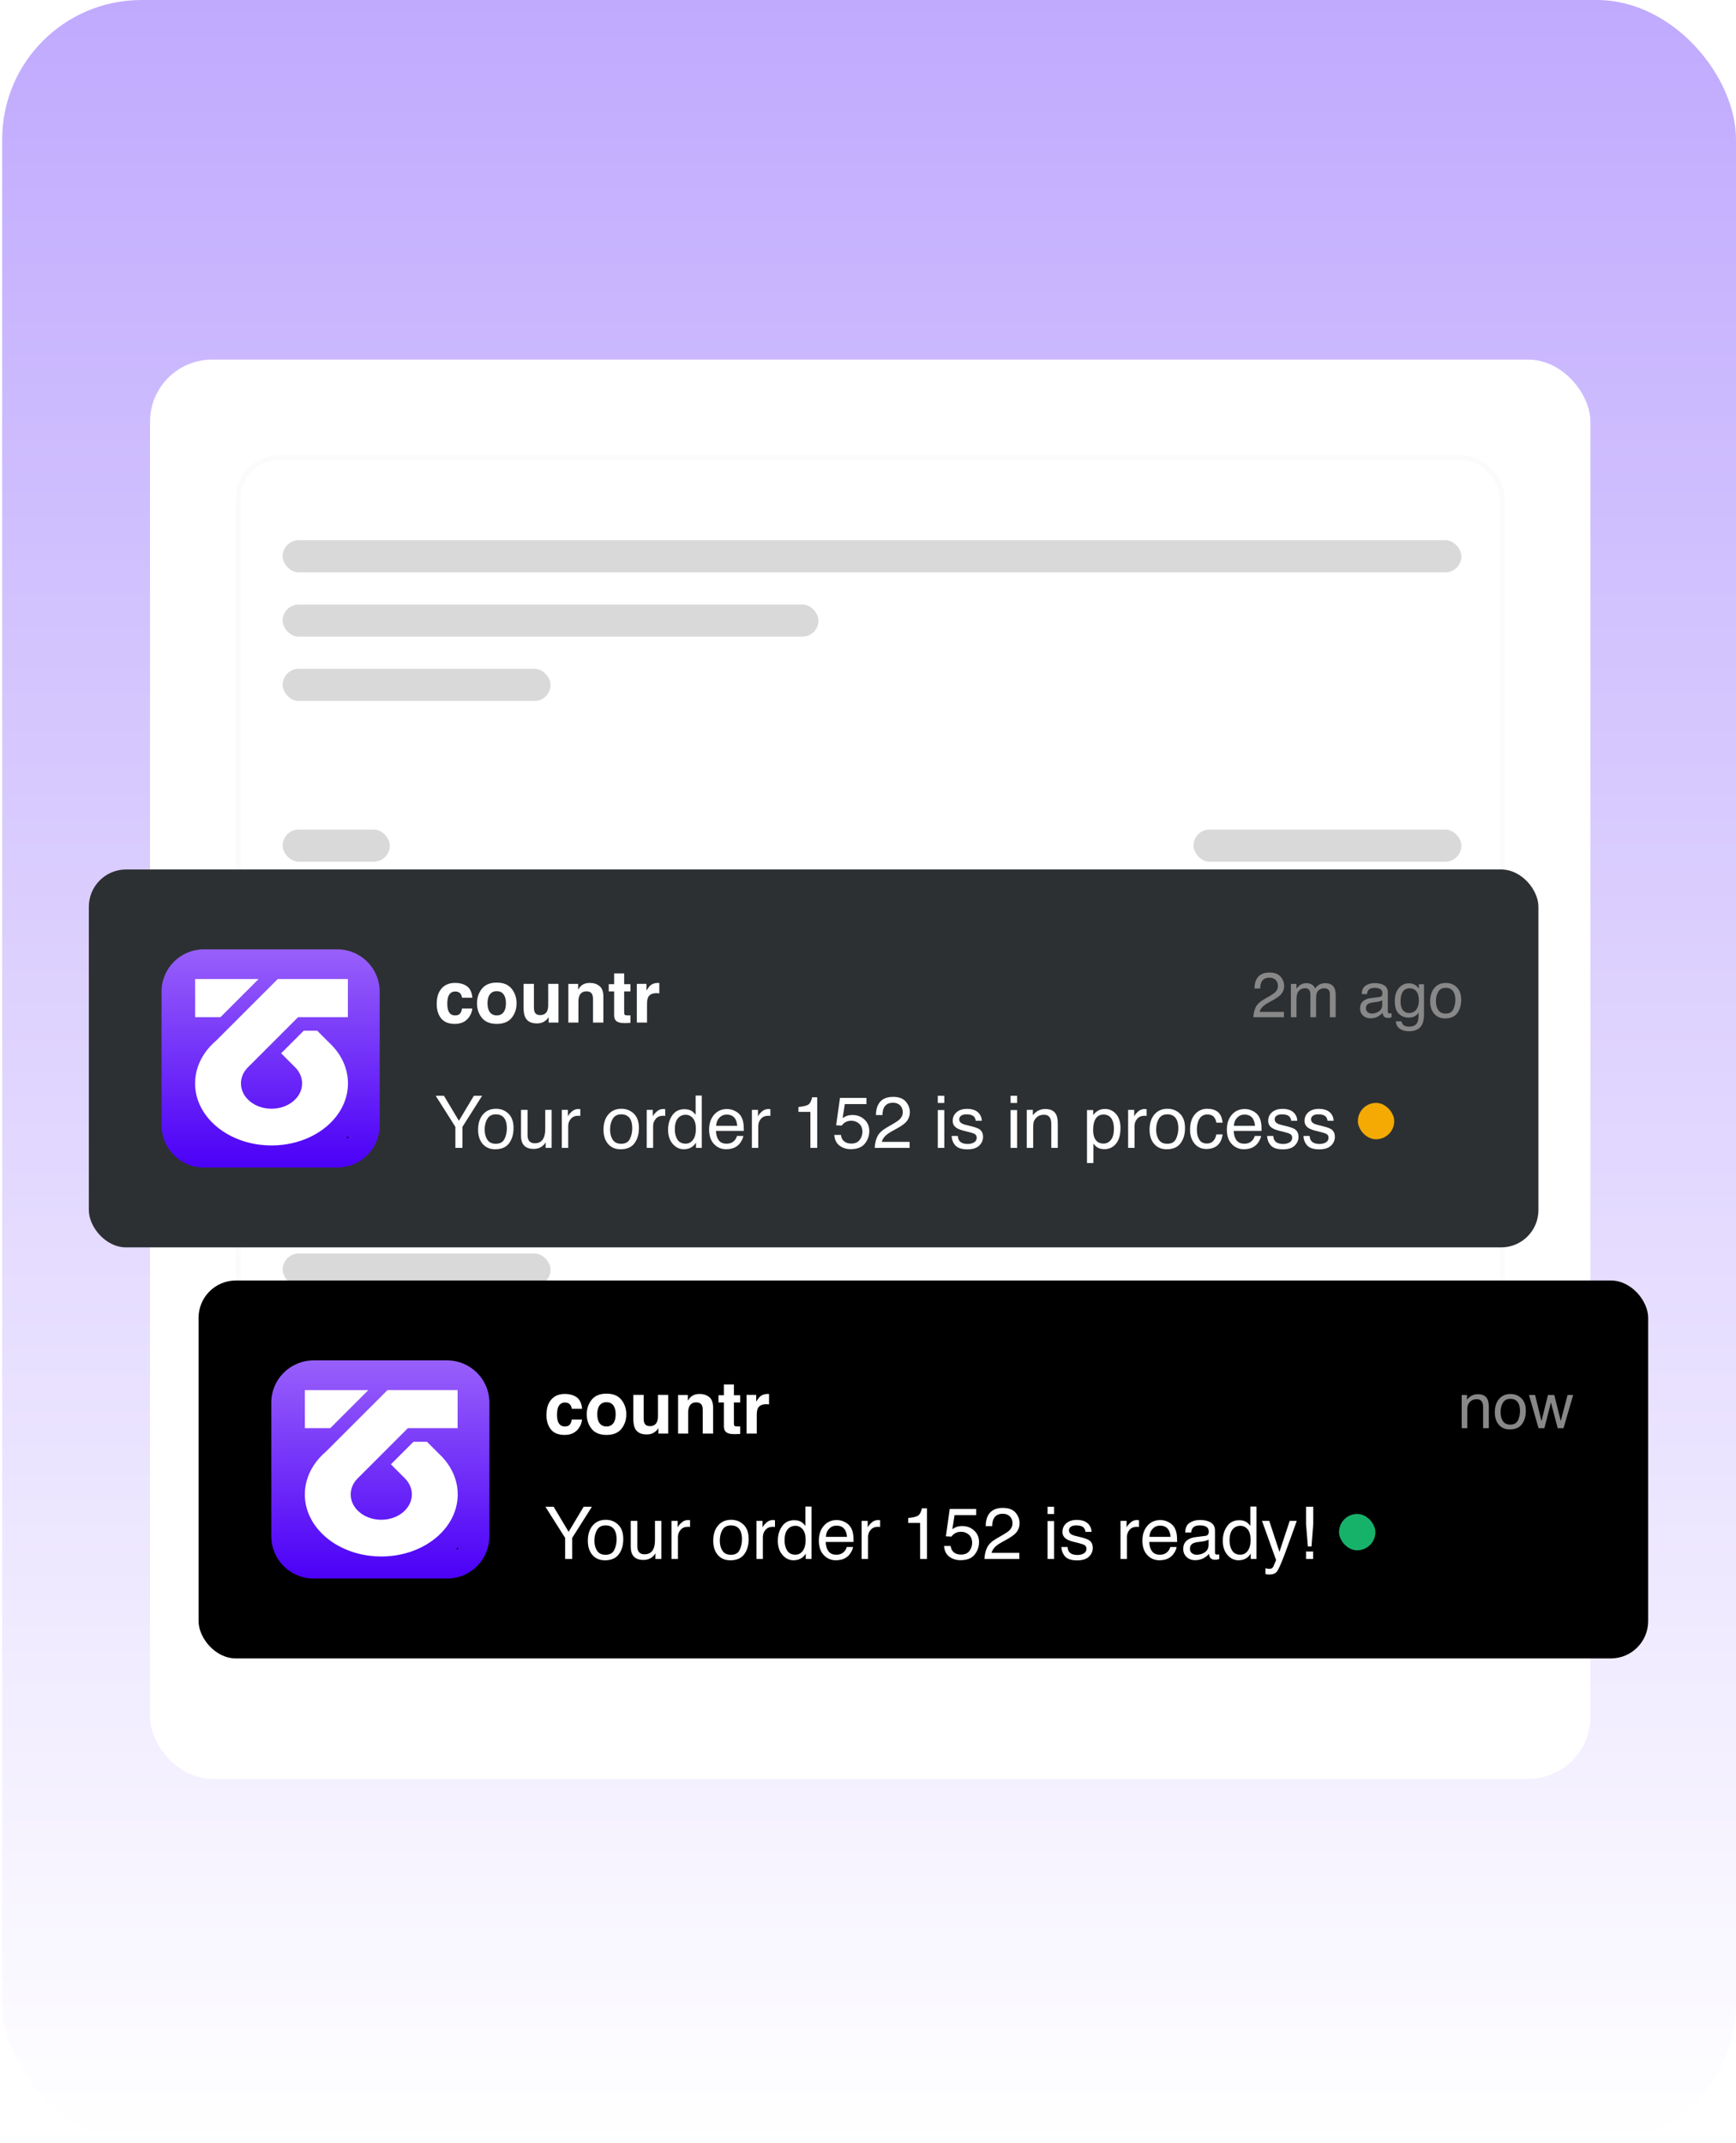 <svg width="324" height="400" viewBox="0 0 324 400" fill="none" xmlns="http://www.w3.org/2000/svg">
<rect x="0.407" width="323.593" height="400" rx="26" fill="url(#paint0_linear_2687_67643)"/>
<rect x="28" y="67.113" width="268.825" height="264.868" rx="11.588" fill="white"/>
<rect width="236.825" height="200.868" transform="translate(43.999 83.113)" fill="white"/>
<g filter="url(#filter0_d_2687_67643)">
<rect x="43.999" y="83.113" width="236.825" height="91.743" rx="8" fill="white" shape-rendering="crispEdges"/>
<rect x="44.458" y="83.572" width="235.907" height="90.826" rx="7.541" stroke="#FBFBFB" stroke-width="0.917" shape-rendering="crispEdges"/>
<rect x="52.752" y="98.985" width="220" height="6" rx="3" fill="#D9D9D9"/>
<rect x="52.752" y="110.985" width="100" height="6" rx="3" fill="#D9D9D9"/>
<rect x="52.752" y="122.985" width="50" height="6" rx="3" fill="#D9D9D9"/>
<rect x="52.752" y="152.985" width="20" height="6" rx="3" fill="#D9D9D9"/>
<rect x="222.751" y="152.985" width="50" height="6" rx="3" fill="#D9D9D9"/>
</g>
<g filter="url(#filter1_d_2687_67643)">
<rect x="43.999" y="192.238" width="236.825" height="91.743" rx="8" fill="white" shape-rendering="crispEdges"/>
<rect x="44.458" y="192.697" width="235.907" height="90.826" rx="7.541" stroke="#FBFBFB" stroke-width="0.917" shape-rendering="crispEdges"/>
<rect x="52.752" y="208.11" width="220" height="6" rx="3" fill="#D9D9D9"/>
<rect x="52.752" y="220.11" width="100" height="6" rx="3" fill="#D9D9D9"/>
<rect x="52.752" y="232.11" width="50" height="6" rx="3" fill="#D9D9D9"/>
<rect x="52.752" y="262.11" width="20" height="6" rx="3" fill="#D9D9D9"/>
<rect x="222.751" y="262.11" width="50" height="6" rx="3" fill="#D9D9D9"/>
</g>
<rect x="16.579" y="162.267" width="270.546" height="70.532" rx="6.959" fill="#2D3033"/>
<g clip-path="url(#clip0_2687_67643)">
<path d="M62.968 177.178H38.039C33.681 177.178 30.149 180.711 30.149 185.068V209.997C30.149 214.355 33.681 217.887 38.039 217.887H62.968C67.326 217.887 70.858 214.355 70.858 209.997V185.068C70.858 180.711 67.326 177.178 62.968 177.178Z" fill="url(#paint1_linear_2687_67643)"/>
<path d="M64.769 212.532C64.889 212.412 65.006 212.285 65.115 212.155H64.769V212.532Z" fill="black"/>
<path d="M48.262 182.719H36.413V189.827H41.154L48.262 182.719Z" fill="white"/>
<path d="M64.927 201.617C64.91 201.335 64.882 201.058 64.841 200.783C64.532 198.732 63.565 196.842 62.107 195.267C61.881 195.017 61.637 194.776 61.383 194.543L59.202 192.361H56.687L55.507 193.541L55.456 193.593L52.471 196.577L54.979 199.085L55.167 199.274C55.929 200.076 56.385 201.092 56.385 202.193C56.385 204.804 53.83 206.92 50.677 206.92C47.524 206.92 44.969 204.804 44.969 202.193C44.969 201.102 45.415 200.097 46.166 199.298L46.011 199.452L46.231 199.233C46.217 199.246 46.204 199.26 46.187 199.277C46.18 199.284 46.173 199.294 46.166 199.301L55.641 189.826H64.924V182.715H51.843L51.078 183.48L46.361 188.193L44.732 189.823L42.197 192.358L41.741 192.814L40.513 194.042L40.372 194.183C40.372 194.183 40.372 194.183 40.368 194.186C39.94 194.55 39.538 194.938 39.168 195.346C39.075 195.449 38.986 195.552 38.9 195.655C38.76 195.819 38.626 195.987 38.499 196.155C37.175 197.912 36.41 199.98 36.41 202.193C36.41 207.997 41.672 212.807 48.54 213.644C49.236 213.73 49.95 213.774 50.677 213.774C51.404 213.774 52.114 213.73 52.811 213.644C59.445 212.838 64.584 208.32 64.924 202.78C64.93 202.646 64.937 202.512 64.941 202.375V202.193C64.941 201.998 64.937 201.805 64.924 201.613L64.927 201.617Z" fill="white"/>
</g>
<path d="M86.23 186.205C86.195 185.936 86.104 185.693 85.958 185.476C85.746 185.185 85.417 185.039 84.971 185.039C84.335 185.039 83.9 185.355 83.666 185.986C83.542 186.322 83.48 186.768 83.48 187.325C83.48 187.855 83.542 188.281 83.666 188.604C83.891 189.204 84.315 189.505 84.938 189.505C85.379 189.505 85.693 189.385 85.879 189.147C86.064 188.908 86.177 188.599 86.217 188.219H88.145C88.1 188.794 87.893 189.337 87.522 189.849C86.93 190.675 86.053 191.088 84.891 191.088C83.73 191.088 82.875 190.744 82.327 190.055C81.779 189.366 81.506 188.471 81.506 187.371C81.506 186.13 81.808 185.165 82.413 184.476C83.019 183.787 83.853 183.442 84.918 183.442C85.823 183.442 86.563 183.645 87.138 184.052C87.716 184.458 88.058 185.176 88.165 186.205H86.23ZM92.71 189.505C93.262 189.505 93.686 189.308 93.982 188.915C94.278 188.522 94.426 187.963 94.426 187.239C94.426 186.514 94.278 185.958 93.982 185.569C93.686 185.176 93.262 184.979 92.71 184.979C92.158 184.979 91.731 185.176 91.431 185.569C91.135 185.958 90.987 186.514 90.987 187.239C90.987 187.963 91.135 188.522 91.431 188.915C91.731 189.308 92.158 189.505 92.71 189.505ZM96.407 187.239C96.407 188.299 96.102 189.207 95.493 189.962C94.883 190.713 93.958 191.088 92.716 191.088C91.475 191.088 90.55 190.713 89.94 189.962C89.331 189.207 89.026 188.299 89.026 187.239C89.026 186.196 89.331 185.293 89.94 184.529C90.55 183.765 91.475 183.382 92.716 183.382C93.958 183.382 94.883 183.765 95.493 184.529C96.102 185.293 96.407 186.196 96.407 187.239ZM99.647 183.614V187.968C99.647 188.378 99.696 188.688 99.793 188.895C99.965 189.262 100.303 189.445 100.807 189.445C101.452 189.445 101.893 189.185 102.132 188.663C102.256 188.381 102.317 188.007 102.317 187.544V183.614H104.232V190.837H102.397V189.816C102.379 189.838 102.335 189.905 102.264 190.015C102.194 190.125 102.11 190.223 102.013 190.306C101.717 190.572 101.429 190.753 101.151 190.85C100.877 190.947 100.555 190.996 100.184 190.996C99.115 190.996 98.395 190.611 98.024 189.843C97.816 189.419 97.712 188.794 97.712 187.968V183.614H99.647ZM110.063 183.442C110.809 183.442 111.419 183.639 111.892 184.032C112.369 184.421 112.607 185.068 112.607 185.973V190.837H110.673V186.444C110.673 186.064 110.622 185.772 110.52 185.569C110.335 185.198 109.981 185.012 109.46 185.012C108.82 185.012 108.38 185.284 108.141 185.827C108.018 186.115 107.956 186.481 107.956 186.927V190.837H106.074V183.628H107.896V184.681C108.139 184.31 108.369 184.043 108.585 183.879C108.974 183.588 109.467 183.442 110.063 183.442ZM113.614 185.026V183.681H114.622V181.666H116.49V183.681H117.663V185.026H116.49V188.842C116.49 189.138 116.528 189.324 116.603 189.399C116.678 189.469 116.907 189.505 117.292 189.505C117.349 189.505 117.409 189.505 117.471 189.505C117.537 189.5 117.601 189.496 117.663 189.492V190.903L116.768 190.936C115.876 190.967 115.266 190.812 114.94 190.472C114.728 190.256 114.622 189.922 114.622 189.472V185.026H113.614ZM122.798 183.442C122.833 183.442 122.862 183.444 122.884 183.449C122.91 183.449 122.966 183.451 123.05 183.455V185.39C122.93 185.377 122.824 185.368 122.732 185.364C122.639 185.359 122.564 185.357 122.506 185.357C121.747 185.357 121.236 185.604 120.976 186.099C120.83 186.377 120.757 186.806 120.757 187.384V190.837H118.855V183.614H120.658V184.873C120.949 184.392 121.203 184.063 121.42 183.886C121.773 183.59 122.232 183.442 122.798 183.442Z" fill="white"/>
<path d="M233.927 189.837C233.965 189.122 234.112 188.499 234.367 187.97C234.626 187.44 235.129 186.959 235.875 186.526L236.988 185.883C237.486 185.593 237.836 185.345 238.037 185.14C238.354 184.82 238.513 184.452 238.513 184.039C238.513 183.556 238.368 183.173 238.078 182.891C237.788 182.605 237.401 182.462 236.918 182.462C236.203 182.462 235.709 182.733 235.434 183.274C235.287 183.564 235.206 183.965 235.191 184.48H234.13C234.141 183.757 234.275 183.167 234.53 182.711C234.982 181.907 235.78 181.505 236.924 181.505C237.875 181.505 238.569 181.762 239.005 182.276C239.446 182.791 239.666 183.363 239.666 183.993C239.666 184.657 239.433 185.226 238.965 185.697C238.694 185.971 238.209 186.304 237.51 186.694L236.715 187.135C236.337 187.344 236.039 187.543 235.823 187.732C235.436 188.068 235.193 188.441 235.092 188.851H239.626V189.837H233.927ZM240.93 183.627H241.962V184.509C242.21 184.203 242.434 183.981 242.635 183.842C242.979 183.606 243.369 183.488 243.806 183.488C244.301 183.488 244.699 183.61 245 183.853C245.17 183.993 245.325 184.197 245.464 184.468C245.696 184.136 245.968 183.89 246.281 183.732C246.594 183.569 246.946 183.488 247.337 183.488C248.171 183.488 248.74 183.79 249.041 184.393C249.203 184.717 249.285 185.154 249.285 185.703V189.837H248.2V185.523C248.2 185.11 248.096 184.825 247.887 184.671C247.683 184.516 247.431 184.439 247.134 184.439C246.724 184.439 246.37 184.576 246.073 184.851C245.779 185.125 245.632 185.583 245.632 186.225V189.837H244.571V185.784C244.571 185.363 244.521 185.055 244.42 184.862C244.262 184.572 243.966 184.427 243.533 184.427C243.139 184.427 242.78 184.58 242.455 184.885C242.134 185.191 241.974 185.743 241.974 186.544V189.837H240.93V183.627ZM254.926 188.184C254.926 188.486 255.036 188.723 255.256 188.897C255.476 189.071 255.737 189.158 256.039 189.158C256.406 189.158 256.762 189.073 257.106 188.903C257.685 188.621 257.975 188.159 257.975 187.518V186.677C257.848 186.758 257.683 186.826 257.482 186.88C257.281 186.934 257.084 186.973 256.891 186.996L256.259 187.077C255.88 187.127 255.596 187.206 255.407 187.315C255.086 187.496 254.926 187.786 254.926 188.184ZM257.453 186.074C257.693 186.043 257.853 185.942 257.935 185.772C257.981 185.68 258.004 185.546 258.004 185.372C258.004 185.017 257.877 184.76 257.622 184.601C257.37 184.439 257.009 184.358 256.537 184.358C255.992 184.358 255.606 184.505 255.378 184.798C255.25 184.961 255.167 185.202 255.129 185.523H254.155C254.174 184.758 254.421 184.226 254.897 183.929C255.376 183.627 255.931 183.477 256.561 183.477C257.291 183.477 257.884 183.616 258.34 183.894C258.793 184.172 259.019 184.605 259.019 185.193V188.77C259.019 188.878 259.04 188.965 259.083 189.031C259.129 189.096 259.224 189.129 259.367 189.129C259.413 189.129 259.465 189.127 259.523 189.123C259.581 189.116 259.643 189.106 259.709 189.094V189.866C259.546 189.912 259.423 189.941 259.338 189.953C259.253 189.964 259.137 189.97 258.99 189.97C258.63 189.97 258.369 189.842 258.207 189.587C258.122 189.452 258.062 189.261 258.027 189.013C257.815 189.292 257.509 189.533 257.111 189.738C256.713 189.943 256.275 190.045 255.795 190.045C255.219 190.045 254.748 189.871 254.381 189.523C254.017 189.172 253.836 188.733 253.836 188.207C253.836 187.632 254.015 187.185 254.375 186.868C254.734 186.551 255.206 186.356 255.79 186.283L257.453 186.074ZM262.926 183.517C263.413 183.517 263.839 183.637 264.202 183.877C264.399 184.012 264.6 184.209 264.805 184.468V183.685H265.767V189.332C265.767 190.121 265.651 190.743 265.419 191.199C264.986 192.042 264.169 192.463 262.967 192.463C262.298 192.463 261.736 192.312 261.28 192.011C260.824 191.713 260.569 191.245 260.515 190.608H261.576C261.626 190.886 261.726 191.1 261.877 191.251C262.113 191.483 262.484 191.599 262.99 191.599C263.79 191.599 264.314 191.317 264.561 190.753C264.708 190.42 264.776 189.827 264.764 188.973C264.555 189.29 264.304 189.525 264.011 189.68C263.717 189.835 263.328 189.912 262.845 189.912C262.173 189.912 261.583 189.674 261.077 189.199C260.574 188.72 260.323 187.929 260.323 186.828C260.323 185.788 260.576 184.976 261.083 184.393C261.593 183.809 262.207 183.517 262.926 183.517ZM264.805 186.706C264.805 185.937 264.646 185.367 264.329 184.996C264.012 184.624 263.609 184.439 263.118 184.439C262.383 184.439 261.881 184.783 261.61 185.471C261.467 185.838 261.396 186.319 261.396 186.915C261.396 187.614 261.537 188.148 261.819 188.515C262.105 188.878 262.488 189.06 262.967 189.06C263.717 189.06 264.244 188.721 264.55 188.045C264.72 187.662 264.805 187.216 264.805 186.706ZM269.808 189.164C270.5 189.164 270.973 188.903 271.229 188.381C271.488 187.856 271.617 187.272 271.617 186.63C271.617 186.051 271.524 185.579 271.339 185.216C271.045 184.644 270.539 184.358 269.82 184.358C269.182 184.358 268.718 184.601 268.428 185.088C268.138 185.575 267.993 186.163 267.993 186.851C267.993 187.512 268.138 188.062 268.428 188.503C268.718 188.944 269.178 189.164 269.808 189.164ZM269.849 183.448C270.649 183.448 271.325 183.714 271.878 184.248C272.431 184.781 272.707 185.566 272.707 186.601C272.707 187.603 272.463 188.43 271.976 189.083C271.489 189.736 270.734 190.063 269.71 190.063C268.855 190.063 268.177 189.775 267.675 189.199C267.172 188.619 266.921 187.842 266.921 186.868C266.921 185.825 267.186 184.994 267.715 184.375C268.245 183.757 268.956 183.448 269.849 183.448Z" fill="#888888"/>
<path d="M81.313 204.496H82.851L85.647 209.173L88.443 204.496H89.987L86.309 210.307V214.229H84.991V210.307L81.313 204.496ZM92.531 213.46C93.322 213.46 93.863 213.162 94.154 212.566C94.45 211.965 94.598 211.298 94.598 210.565C94.598 209.902 94.492 209.363 94.28 208.948C93.945 208.294 93.366 207.968 92.544 207.968C91.815 207.968 91.285 208.246 90.954 208.802C90.623 209.359 90.457 210.03 90.457 210.817C90.457 211.572 90.623 212.201 90.954 212.705C91.285 213.209 91.811 213.46 92.531 213.46ZM92.577 206.927C93.492 206.927 94.265 207.232 94.896 207.842C95.528 208.451 95.844 209.348 95.844 210.532C95.844 211.676 95.566 212.621 95.009 213.368C94.453 214.114 93.589 214.487 92.418 214.487C91.442 214.487 90.667 214.158 90.093 213.5C89.518 212.838 89.231 211.95 89.231 210.837C89.231 209.644 89.534 208.694 90.139 207.987C90.744 207.281 91.557 206.927 92.577 206.927ZM98.461 207.133V211.844C98.461 212.206 98.519 212.502 98.633 212.732C98.845 213.156 99.241 213.368 99.819 213.368C100.65 213.368 101.215 212.997 101.516 212.255C101.679 211.857 101.761 211.311 101.761 210.618V207.133H102.953V214.229H101.827L101.84 213.182C101.686 213.452 101.494 213.679 101.264 213.865C100.809 214.236 100.257 214.421 99.607 214.421C98.596 214.421 97.907 214.083 97.54 213.407C97.341 213.045 97.242 212.562 97.242 211.956V207.133H98.461ZM104.855 207.133H105.988V208.359C106.081 208.12 106.308 207.831 106.671 207.491C107.033 207.146 107.45 206.974 107.923 206.974C107.945 206.974 107.982 206.976 108.035 206.98C108.088 206.985 108.179 206.994 108.307 207.007V208.266C108.236 208.252 108.17 208.244 108.108 208.239C108.051 208.235 107.987 208.233 107.916 208.233C107.315 208.233 106.854 208.427 106.531 208.816C106.209 209.2 106.048 209.644 106.048 210.147V214.229H104.855V207.133ZM115.933 213.46C116.724 213.46 117.265 213.162 117.557 212.566C117.853 211.965 118.001 211.298 118.001 210.565C118.001 209.902 117.895 209.363 117.683 208.948C117.347 208.294 116.768 207.968 115.947 207.968C115.218 207.968 114.688 208.246 114.357 208.802C114.025 209.359 113.86 210.03 113.86 210.817C113.86 211.572 114.025 212.201 114.357 212.705C114.688 213.209 115.213 213.46 115.933 213.46ZM115.98 206.927C116.894 206.927 117.667 207.232 118.299 207.842C118.931 208.451 119.246 209.348 119.246 210.532C119.246 211.676 118.968 212.621 118.412 213.368C117.855 214.114 116.991 214.487 115.821 214.487C114.845 214.487 114.069 214.158 113.495 213.5C112.921 212.838 112.634 211.95 112.634 210.837C112.634 209.644 112.936 208.694 113.542 207.987C114.147 207.281 114.959 206.927 115.98 206.927ZM120.704 207.133H121.837V208.359C121.93 208.12 122.157 207.831 122.52 207.491C122.882 207.146 123.299 206.974 123.772 206.974C123.794 206.974 123.831 206.976 123.884 206.98C123.937 206.985 124.028 206.994 124.156 207.007V208.266C124.085 208.252 124.019 208.244 123.957 208.239C123.9 208.235 123.836 208.233 123.765 208.233C123.164 208.233 122.703 208.427 122.38 208.816C122.058 209.2 121.897 209.644 121.897 210.147V214.229H120.704V207.133ZM125.945 210.764C125.945 211.523 126.106 212.16 126.429 212.672C126.751 213.184 127.268 213.441 127.979 213.441C128.531 213.441 128.984 213.204 129.338 212.732C129.695 212.255 129.874 211.572 129.874 210.684C129.874 209.787 129.691 209.125 129.324 208.696C128.958 208.264 128.505 208.047 127.966 208.047C127.365 208.047 126.877 208.277 126.502 208.736C126.131 209.196 125.945 209.871 125.945 210.764ZM127.741 207.007C128.284 207.007 128.739 207.122 129.106 207.351C129.318 207.484 129.558 207.716 129.828 208.047V204.463H130.974V214.229H129.901V213.242C129.622 213.679 129.293 213.995 128.913 214.189C128.534 214.384 128.099 214.481 127.608 214.481C126.818 214.481 126.133 214.149 125.554 213.487C124.976 212.82 124.686 211.934 124.686 210.83C124.686 209.796 124.949 208.902 125.475 208.146C126.005 207.387 126.76 207.007 127.741 207.007ZM135.698 206.974C136.202 206.974 136.69 207.093 137.163 207.332C137.635 207.566 137.995 207.87 138.243 208.246C138.481 208.604 138.64 209.021 138.72 209.498C138.79 209.825 138.826 210.346 138.826 211.062H133.624C133.647 211.782 133.817 212.361 134.135 212.798C134.453 213.231 134.945 213.447 135.612 213.447C136.235 213.447 136.732 213.242 137.103 212.831C137.315 212.592 137.465 212.316 137.554 212.003H138.726C138.695 212.263 138.592 212.555 138.415 212.877C138.243 213.195 138.048 213.456 137.832 213.659C137.47 214.013 137.021 214.251 136.487 214.375C136.2 214.445 135.875 214.481 135.513 214.481C134.629 214.481 133.881 214.161 133.267 213.52C132.653 212.875 132.346 211.974 132.346 210.817C132.346 209.677 132.655 208.752 133.273 208.04C133.892 207.329 134.7 206.974 135.698 206.974ZM137.6 210.114C137.551 209.598 137.439 209.185 137.262 208.875C136.935 208.301 136.39 208.014 135.625 208.014C135.078 208.014 134.618 208.213 134.247 208.61C133.876 209.003 133.68 209.505 133.658 210.114H137.6ZM140.33 207.133H141.463V208.359C141.556 208.12 141.783 207.831 142.145 207.491C142.508 207.146 142.925 206.974 143.398 206.974C143.42 206.974 143.457 206.976 143.51 206.98C143.563 206.985 143.654 206.994 143.782 207.007V208.266C143.711 208.252 143.645 208.244 143.583 208.239C143.526 208.235 143.462 208.233 143.391 208.233C142.79 208.233 142.329 208.427 142.006 208.816C141.684 209.2 141.522 209.644 141.522 210.147V214.229H140.33V207.133ZM149.016 207.51V206.596C149.878 206.512 150.478 206.373 150.819 206.179C151.159 205.98 151.413 205.514 151.58 204.781H152.521V214.229H151.249V207.51H149.016ZM156.947 211.811C157.027 212.491 157.343 212.961 157.895 213.222C158.178 213.354 158.504 213.421 158.876 213.421C159.582 213.421 160.106 213.195 160.446 212.745C160.786 212.294 160.956 211.795 160.956 211.247C160.956 210.585 160.753 210.072 160.346 209.71C159.945 209.348 159.461 209.167 158.895 209.167C158.485 209.167 158.131 209.246 157.835 209.405C157.544 209.564 157.294 209.785 157.087 210.068L156.053 210.008L156.775 204.9H161.705V206.053H157.67L157.265 208.69C157.486 208.522 157.696 208.396 157.895 208.312C158.248 208.166 158.657 208.093 159.121 208.093C159.991 208.093 160.729 208.374 161.334 208.935C161.939 209.496 162.241 210.207 162.241 211.068C162.241 211.965 161.963 212.756 161.407 213.441C160.854 214.125 159.971 214.468 158.756 214.468C157.983 214.468 157.299 214.251 156.702 213.818C156.11 213.381 155.779 212.712 155.708 211.811H156.947ZM163.249 214.229C163.293 213.412 163.461 212.701 163.752 212.095C164.048 211.49 164.622 210.94 165.475 210.446L166.747 209.71C167.317 209.379 167.717 209.096 167.946 208.862C168.309 208.495 168.49 208.076 168.49 207.603C168.49 207.051 168.324 206.614 167.993 206.291C167.661 205.964 167.22 205.801 166.668 205.801C165.85 205.801 165.285 206.11 164.971 206.729C164.803 207.06 164.711 207.519 164.693 208.107H163.481C163.494 207.281 163.646 206.607 163.938 206.086C164.455 205.167 165.367 204.708 166.674 204.708C167.761 204.708 168.554 205.001 169.053 205.589C169.556 206.176 169.808 206.83 169.808 207.55C169.808 208.31 169.541 208.959 169.006 209.498C168.697 209.812 168.143 210.192 167.343 210.638L166.436 211.141C166.003 211.38 165.663 211.607 165.415 211.824C164.974 212.208 164.695 212.634 164.58 213.103H169.762V214.229H163.249ZM175.029 207.166H176.242V214.229H175.029V207.166ZM175.029 204.496H176.242V205.847H175.029V204.496ZM178.76 212.003C178.795 212.4 178.894 212.705 179.058 212.917C179.358 213.301 179.879 213.494 180.622 213.494C181.063 213.494 181.452 213.399 181.788 213.209C182.123 213.014 182.291 212.716 182.291 212.314C182.291 212.009 182.157 211.777 181.887 211.618C181.715 211.521 181.375 211.409 180.867 211.281L179.919 211.042C179.314 210.892 178.868 210.724 178.581 210.538C178.068 210.216 177.812 209.77 177.812 209.2C177.812 208.529 178.053 207.985 178.534 207.57C179.02 207.155 179.672 206.947 180.489 206.947C181.558 206.947 182.329 207.261 182.801 207.888C183.097 208.286 183.241 208.714 183.232 209.173H182.106C182.084 208.904 181.989 208.659 181.821 208.438C181.547 208.124 181.072 207.968 180.396 207.968C179.946 207.968 179.603 208.054 179.369 208.226C179.14 208.398 179.025 208.626 179.025 208.908C179.025 209.218 179.177 209.465 179.482 209.651C179.659 209.761 179.919 209.858 180.264 209.942L181.052 210.134C181.909 210.342 182.483 210.543 182.775 210.737C183.239 211.042 183.471 211.521 183.471 212.175C183.471 212.807 183.23 213.352 182.748 213.812C182.271 214.271 181.543 214.501 180.562 214.501C179.506 214.501 178.757 214.262 178.316 213.785C177.878 213.304 177.644 212.709 177.613 212.003H178.76ZM188.612 207.166H189.825V214.229H188.612V207.166ZM188.612 204.496H189.825V205.847H188.612V204.496ZM191.634 207.133H192.767V208.14C193.102 207.725 193.458 207.426 193.833 207.245C194.209 207.064 194.626 206.974 195.086 206.974C196.093 206.974 196.773 207.325 197.127 208.027C197.321 208.412 197.418 208.961 197.418 209.677V214.229H196.206V209.757C196.206 209.324 196.141 208.975 196.013 208.71C195.801 208.268 195.417 208.047 194.86 208.047C194.578 208.047 194.346 208.076 194.165 208.133C193.838 208.23 193.551 208.425 193.303 208.716C193.105 208.95 192.974 209.193 192.912 209.445C192.855 209.693 192.826 210.048 192.826 210.512V214.229H191.634V207.133ZM205.959 213.427C206.515 213.427 206.977 213.195 207.344 212.732C207.715 212.263 207.9 211.565 207.9 210.638C207.9 210.072 207.818 209.586 207.655 209.18C207.346 208.398 206.78 208.007 205.959 208.007C205.133 208.007 204.567 208.42 204.263 209.246C204.099 209.688 204.017 210.249 204.017 210.929C204.017 211.477 204.099 211.943 204.263 212.327C204.572 213.061 205.137 213.427 205.959 213.427ZM202.871 207.166H204.031V208.107C204.269 207.784 204.53 207.535 204.813 207.358C205.214 207.093 205.687 206.96 206.23 206.96C207.034 206.96 207.717 207.27 208.278 207.888C208.839 208.502 209.119 209.381 209.119 210.525C209.119 212.071 208.715 213.175 207.907 213.838C207.394 214.258 206.798 214.468 206.118 214.468C205.583 214.468 205.135 214.35 204.773 214.116C204.561 213.984 204.324 213.756 204.064 213.434V217.058H202.871V207.166ZM210.55 207.133H211.684V208.359C211.776 208.12 212.004 207.831 212.366 207.491C212.728 207.146 213.146 206.974 213.618 206.974C213.64 206.974 213.678 206.976 213.731 206.98C213.784 206.985 213.874 206.994 214.003 207.007V208.266C213.932 208.252 213.866 208.244 213.804 208.239C213.746 208.235 213.682 208.233 213.612 208.233C213.011 208.233 212.549 208.427 212.227 208.816C211.904 209.2 211.743 209.644 211.743 210.147V214.229H210.55V207.133ZM217.852 213.46C218.643 213.46 219.184 213.162 219.476 212.566C219.771 211.965 219.919 211.298 219.919 210.565C219.919 209.902 219.813 209.363 219.601 208.948C219.266 208.294 218.687 207.968 217.865 207.968C217.137 207.968 216.607 208.246 216.275 208.802C215.944 209.359 215.778 210.03 215.778 210.817C215.778 211.572 215.944 212.201 216.275 212.705C216.607 213.209 217.132 213.46 217.852 213.46ZM217.899 206.927C218.813 206.927 219.586 207.232 220.218 207.842C220.849 208.451 221.165 209.348 221.165 210.532C221.165 211.676 220.887 212.621 220.33 213.368C219.774 214.114 218.91 214.487 217.74 214.487C216.763 214.487 215.988 214.158 215.414 213.5C214.84 212.838 214.552 211.95 214.552 210.837C214.552 209.644 214.855 208.694 215.46 207.987C216.065 207.281 216.878 206.927 217.899 206.927ZM225.326 206.927C226.126 206.927 226.775 207.122 227.274 207.51C227.778 207.899 228.08 208.568 228.182 209.518H227.022C226.952 209.081 226.79 208.719 226.539 208.431C226.287 208.14 225.883 207.994 225.326 207.994C224.566 207.994 224.023 208.365 223.696 209.107C223.484 209.589 223.378 210.183 223.378 210.89C223.378 211.601 223.528 212.199 223.829 212.685C224.129 213.171 224.602 213.414 225.247 213.414C225.741 213.414 226.132 213.264 226.419 212.963C226.711 212.659 226.912 212.243 227.022 211.718H228.182C228.049 212.659 227.718 213.348 227.188 213.785C226.658 214.218 225.98 214.434 225.154 214.434C224.226 214.434 223.486 214.096 222.934 213.421C222.382 212.74 222.106 211.892 222.106 210.876C222.106 209.631 222.409 208.661 223.014 207.968C223.619 207.274 224.39 206.927 225.326 206.927ZM232.33 206.974C232.833 206.974 233.321 207.093 233.794 207.332C234.267 207.566 234.627 207.87 234.874 208.246C235.112 208.604 235.272 209.021 235.351 209.498C235.422 209.825 235.457 210.346 235.457 211.062H230.256C230.278 211.782 230.448 212.361 230.766 212.798C231.084 213.231 231.576 213.447 232.243 213.447C232.866 213.447 233.363 213.242 233.734 212.831C233.946 212.592 234.097 212.316 234.185 212.003H235.358C235.327 212.263 235.223 212.555 235.046 212.877C234.874 213.195 234.68 213.456 234.463 213.659C234.101 214.013 233.653 214.251 233.118 214.375C232.831 214.445 232.506 214.481 232.144 214.481C231.261 214.481 230.512 214.161 229.898 213.52C229.284 212.875 228.977 211.974 228.977 210.817C228.977 209.677 229.286 208.752 229.905 208.04C230.523 207.329 231.331 206.974 232.33 206.974ZM234.231 210.114C234.183 209.598 234.07 209.185 233.893 208.875C233.566 208.301 233.021 208.014 232.257 208.014C231.709 208.014 231.25 208.213 230.879 208.61C230.508 209.003 230.311 209.505 230.289 210.114H234.231ZM237.637 212.003C237.672 212.4 237.772 212.705 237.935 212.917C238.235 213.301 238.757 213.494 239.499 213.494C239.941 213.494 240.329 213.399 240.665 213.209C241.001 213.014 241.168 212.716 241.168 212.314C241.168 212.009 241.034 211.777 240.764 211.618C240.592 211.521 240.252 211.409 239.744 211.281L238.796 211.042C238.191 210.892 237.745 210.724 237.458 210.538C236.946 210.216 236.689 209.77 236.689 209.2C236.689 208.529 236.93 207.985 237.412 207.57C237.898 207.155 238.549 206.947 239.366 206.947C240.435 206.947 241.206 207.261 241.679 207.888C241.975 208.286 242.118 208.714 242.109 209.173H240.983C240.961 208.904 240.866 208.659 240.698 208.438C240.424 208.124 239.949 207.968 239.274 207.968C238.823 207.968 238.481 208.054 238.246 208.226C238.017 208.398 237.902 208.626 237.902 208.908C237.902 209.218 238.054 209.465 238.359 209.651C238.536 209.761 238.796 209.858 239.141 209.942L239.929 210.134C240.786 210.342 241.361 210.543 241.652 210.737C242.116 211.042 242.348 211.521 242.348 212.175C242.348 212.807 242.107 213.352 241.626 213.812C241.149 214.271 240.42 214.501 239.439 214.501C238.383 214.501 237.635 214.262 237.193 213.785C236.756 213.304 236.522 212.709 236.491 212.003H237.637ZM244.422 212.003C244.457 212.4 244.557 212.705 244.72 212.917C245.02 213.301 245.542 213.494 246.284 213.494C246.725 213.494 247.114 213.399 247.45 213.209C247.786 213.014 247.953 212.716 247.953 212.314C247.953 212.009 247.819 211.777 247.549 211.618C247.377 211.521 247.037 211.409 246.529 211.281L245.581 211.042C244.976 210.892 244.53 210.724 244.243 210.538C243.73 210.216 243.474 209.77 243.474 209.2C243.474 208.529 243.715 207.985 244.197 207.57C244.682 207.155 245.334 206.947 246.151 206.947C247.22 206.947 247.991 207.261 248.464 207.888C248.76 208.286 248.903 208.714 248.894 209.173H247.768C247.746 208.904 247.651 208.659 247.483 208.438C247.209 208.124 246.734 207.968 246.058 207.968C245.608 207.968 245.265 208.054 245.031 208.226C244.802 208.398 244.687 208.626 244.687 208.908C244.687 209.218 244.839 209.465 245.144 209.651C245.321 209.761 245.581 209.858 245.926 209.942L246.714 210.134C247.571 210.342 248.146 210.543 248.437 210.737C248.901 211.042 249.133 211.521 249.133 212.175C249.133 212.807 248.892 213.352 248.411 213.812C247.933 214.271 247.205 214.501 246.224 214.501C245.168 214.501 244.42 214.262 243.978 213.785C243.541 213.304 243.306 212.709 243.276 212.003H244.422Z" fill="white"/>
<rect x="253.428" y="205.837" width="6.785" height="6.785" rx="3.392" fill="#F4AA03"/>
<rect x="37.06" y="238.978" width="270.546" height="70.532" rx="6.959" fill="black"/>
<g clip-path="url(#clip1_2687_67643)">
<path d="M83.45 253.89H58.52C54.163 253.89 50.63 257.422 50.63 261.78V286.709C50.63 291.066 54.163 294.599 58.52 294.599H83.45C87.807 294.599 91.34 291.066 91.34 286.709V261.78C91.34 257.422 87.807 253.89 83.45 253.89Z" fill="url(#paint2_linear_2687_67643)"/>
<path d="M85.251 289.244C85.371 289.123 85.487 288.997 85.597 288.866H85.251V289.244Z" fill="black"/>
<path d="M68.744 259.43H56.895V266.538H61.636L68.744 259.43Z" fill="white"/>
<path d="M85.409 278.328C85.392 278.047 85.365 277.769 85.324 277.494C85.015 275.443 84.048 273.553 82.59 271.978C82.363 271.728 82.12 271.488 81.866 271.254L79.684 269.073H77.169L75.989 270.253L75.938 270.304L72.954 273.289L75.461 275.796L75.65 275.985C76.411 276.788 76.868 277.803 76.868 278.904C76.868 281.515 74.312 283.632 71.159 283.632C68.007 283.632 65.451 281.515 65.451 278.904C65.451 277.813 65.897 276.808 66.648 276.009L66.494 276.163L66.713 275.944C66.7 275.958 66.686 275.971 66.669 275.988C66.662 275.995 66.655 276.006 66.648 276.012L76.123 266.538H85.406V259.426H72.326L71.561 260.191L66.844 264.905L65.214 266.534L62.679 269.069L62.223 269.526L60.995 270.754L60.854 270.894C60.854 270.894 60.854 270.894 60.851 270.898C60.422 271.261 60.021 271.649 59.65 272.057C59.558 272.16 59.468 272.263 59.383 272.366C59.242 272.531 59.108 272.699 58.981 272.867C57.657 274.623 56.892 276.692 56.892 278.904C56.892 284.709 62.154 289.518 69.022 290.355C69.719 290.441 70.432 290.486 71.159 290.486C71.887 290.486 72.597 290.441 73.293 290.355C79.928 289.549 85.066 285.031 85.406 279.491C85.413 279.357 85.42 279.223 85.423 279.086V278.904C85.423 278.709 85.42 278.517 85.406 278.325L85.409 278.328Z" fill="white"/>
</g>
<path d="M106.711 262.916C106.676 262.647 106.585 262.404 106.44 262.188C106.228 261.896 105.898 261.75 105.452 261.75C104.816 261.75 104.381 262.066 104.147 262.698C104.023 263.033 103.962 263.48 103.962 264.036C103.962 264.566 104.023 264.992 104.147 265.315C104.372 265.916 104.796 266.216 105.419 266.216C105.861 266.216 106.175 266.097 106.36 265.858C106.546 265.62 106.658 265.311 106.698 264.931H108.626C108.582 265.505 108.374 266.048 108.003 266.561C107.411 267.387 106.535 267.8 105.373 267.8C104.211 267.8 103.356 267.455 102.809 266.766C102.261 266.077 101.987 265.182 101.987 264.083C101.987 262.841 102.29 261.876 102.895 261.187C103.5 260.498 104.335 260.153 105.399 260.153C106.305 260.153 107.045 260.357 107.619 260.763C108.198 261.169 108.54 261.887 108.646 262.916H106.711ZM113.191 266.216C113.743 266.216 114.168 266.019 114.463 265.626C114.759 265.233 114.907 264.674 114.907 263.95C114.907 263.226 114.759 262.669 114.463 262.28C114.168 261.887 113.743 261.691 113.191 261.691C112.639 261.691 112.213 261.887 111.913 262.28C111.617 262.669 111.469 263.226 111.469 263.95C111.469 264.674 111.617 265.233 111.913 265.626C112.213 266.019 112.639 266.216 113.191 266.216ZM116.889 263.95C116.889 265.01 116.584 265.918 115.974 266.673C115.365 267.424 114.439 267.8 113.198 267.8C111.957 267.8 111.031 267.424 110.422 266.673C109.812 265.918 109.507 265.01 109.507 263.95C109.507 262.908 109.812 262.004 110.422 261.24C111.031 260.476 111.957 260.094 113.198 260.094C114.439 260.094 115.365 260.476 115.974 261.24C116.584 262.004 116.889 262.908 116.889 263.95ZM120.129 260.326V264.679C120.129 265.09 120.177 265.399 120.274 265.606C120.447 265.973 120.785 266.156 121.288 266.156C121.933 266.156 122.375 265.896 122.613 265.375C122.737 265.092 122.799 264.719 122.799 264.255V260.326H124.714V267.548H122.878V266.527C122.861 266.55 122.816 266.616 122.746 266.726C122.675 266.837 122.591 266.934 122.494 267.018C122.198 267.283 121.911 267.464 121.633 267.561C121.359 267.658 121.036 267.707 120.665 267.707C119.596 267.707 118.876 267.323 118.505 266.554C118.298 266.13 118.194 265.505 118.194 264.679V260.326H120.129ZM130.544 260.153C131.291 260.153 131.901 260.35 132.373 260.743C132.85 261.132 133.089 261.779 133.089 262.684V267.548H131.154V263.155C131.154 262.775 131.103 262.483 131.002 262.28C130.816 261.909 130.463 261.724 129.941 261.724C129.301 261.724 128.861 261.995 128.623 262.539C128.499 262.826 128.437 263.192 128.437 263.639V267.548H126.556V260.339H128.378V261.392C128.621 261.021 128.85 260.754 129.067 260.591C129.456 260.299 129.948 260.153 130.544 260.153ZM134.096 261.737V260.392H135.103V258.378H136.971V260.392H138.144V261.737H136.971V265.553C136.971 265.849 137.009 266.035 137.084 266.11C137.159 266.181 137.389 266.216 137.773 266.216C137.831 266.216 137.89 266.216 137.952 266.216C138.018 266.212 138.082 266.207 138.144 266.203V267.614L137.25 267.647C136.357 267.678 135.748 267.524 135.421 267.183C135.209 266.967 135.103 266.633 135.103 266.183V261.737H134.096ZM143.279 260.153C143.315 260.153 143.343 260.156 143.365 260.16C143.392 260.16 143.447 260.162 143.531 260.167V262.101C143.412 262.088 143.306 262.079 143.213 262.075C143.12 262.07 143.045 262.068 142.988 262.068C142.228 262.068 141.718 262.316 141.457 262.81C141.311 263.089 141.239 263.517 141.239 264.096V267.548H139.337V260.326H141.139V261.585C141.431 261.103 141.685 260.774 141.901 260.597C142.254 260.301 142.714 260.153 143.279 260.153Z" fill="white"/>
<path d="M272.802 260.339H273.794V261.22C274.088 260.857 274.399 260.596 274.727 260.437C275.056 260.279 275.421 260.199 275.823 260.199C276.704 260.199 277.299 260.507 277.609 261.121C277.779 261.458 277.864 261.939 277.864 262.565V266.548H276.803V262.634C276.803 262.256 276.747 261.95 276.635 261.718C276.449 261.332 276.113 261.139 275.626 261.139C275.378 261.139 275.176 261.164 275.017 261.214C274.731 261.299 274.48 261.469 274.263 261.724C274.089 261.929 273.975 262.142 273.921 262.362C273.871 262.578 273.846 262.89 273.846 263.295V266.548H272.802V260.339ZM281.876 265.875C282.568 265.875 283.041 265.614 283.296 265.093C283.555 264.567 283.685 263.983 283.685 263.342C283.685 262.762 283.592 262.29 283.406 261.927C283.112 261.355 282.606 261.069 281.887 261.069C281.25 261.069 280.786 261.313 280.496 261.8C280.206 262.287 280.061 262.874 280.061 263.562C280.061 264.223 280.206 264.774 280.496 265.214C280.786 265.655 281.246 265.875 281.876 265.875ZM281.916 260.159C282.716 260.159 283.393 260.426 283.945 260.959C284.498 261.492 284.774 262.277 284.774 263.313C284.774 264.314 284.531 265.141 284.044 265.794C283.557 266.447 282.801 266.774 281.777 266.774C280.923 266.774 280.245 266.486 279.742 265.91C279.24 265.33 278.988 264.553 278.988 263.579C278.988 262.536 279.253 261.705 279.783 261.087C280.312 260.468 281.023 260.159 281.916 260.159ZM286.502 260.339L287.696 265.232L288.908 260.339H290.079L291.297 265.203L292.566 260.339H293.61L291.807 266.548H290.723L289.459 261.742L288.236 266.548H287.151L285.36 260.339H286.502Z" fill="#888888"/>
<path d="M101.795 281.207H103.332L106.128 285.885L108.924 281.207H110.468L106.791 287.018V290.94H105.472V287.018L101.795 281.207ZM113.012 290.172C113.803 290.172 114.344 289.874 114.636 289.277C114.932 288.676 115.08 288.009 115.08 287.276C115.08 286.614 114.974 286.075 114.762 285.66C114.426 285.006 113.847 284.679 113.026 284.679C112.297 284.679 111.767 284.957 111.435 285.514C111.104 286.07 110.939 286.742 110.939 287.528C110.939 288.283 111.104 288.913 111.435 289.416C111.767 289.92 112.292 290.172 113.012 290.172ZM113.059 283.639C113.973 283.639 114.746 283.943 115.378 284.553C116.01 285.163 116.325 286.059 116.325 287.243C116.325 288.387 116.047 289.332 115.491 290.079C114.934 290.825 114.07 291.199 112.9 291.199C111.924 291.199 111.148 290.87 110.574 290.211C110 289.549 109.713 288.661 109.713 287.548C109.713 286.355 110.015 285.406 110.621 284.699C111.226 283.992 112.038 283.639 113.059 283.639ZM118.943 283.844V288.555C118.943 288.917 119 289.213 119.115 289.443C119.327 289.867 119.722 290.079 120.301 290.079C121.131 290.079 121.697 289.708 121.997 288.966C122.161 288.568 122.242 288.023 122.242 287.329V283.844H123.435V290.94H122.308L122.322 289.893C122.167 290.163 121.975 290.39 121.745 290.576C121.29 290.947 120.738 291.132 120.089 291.132C119.077 291.132 118.388 290.795 118.022 290.119C117.823 289.756 117.723 289.273 117.723 288.668V283.844H118.943ZM125.337 283.844H126.47V285.07C126.562 284.831 126.79 284.542 127.152 284.202C127.514 283.857 127.932 283.685 128.404 283.685C128.426 283.685 128.464 283.687 128.517 283.692C128.57 283.696 128.66 283.705 128.789 283.718V284.977C128.718 284.964 128.652 284.955 128.59 284.951C128.532 284.946 128.468 284.944 128.398 284.944C127.797 284.944 127.335 285.138 127.013 285.527C126.69 285.911 126.529 286.355 126.529 286.859V290.94H125.337V283.844ZM136.415 290.172C137.206 290.172 137.747 289.874 138.038 289.277C138.334 288.676 138.482 288.009 138.482 287.276C138.482 286.614 138.376 286.075 138.164 285.66C137.828 285.006 137.25 284.679 136.428 284.679C135.699 284.679 135.169 284.957 134.838 285.514C134.507 286.07 134.341 286.742 134.341 287.528C134.341 288.283 134.507 288.913 134.838 289.416C135.169 289.92 135.695 290.172 136.415 290.172ZM136.461 283.639C137.376 283.639 138.149 283.943 138.78 284.553C139.412 285.163 139.728 286.059 139.728 287.243C139.728 288.387 139.45 289.332 138.893 290.079C138.336 290.825 137.473 291.199 136.302 291.199C135.326 291.199 134.551 290.87 133.977 290.211C133.402 289.549 133.115 288.661 133.115 287.548C133.115 286.355 133.418 285.406 134.023 284.699C134.628 283.992 135.441 283.639 136.461 283.639ZM141.186 283.844H142.319V285.07C142.411 284.831 142.639 284.542 143.001 284.202C143.363 283.857 143.781 283.685 144.253 283.685C144.275 283.685 144.313 283.687 144.366 283.692C144.419 283.696 144.509 283.705 144.638 283.718V284.977C144.567 284.964 144.501 284.955 144.439 284.951C144.381 284.946 144.317 284.944 144.247 284.944C143.646 284.944 143.184 285.138 142.862 285.527C142.539 285.911 142.378 286.355 142.378 286.859V290.94H141.186V283.844ZM146.427 287.475C146.427 288.235 146.588 288.871 146.91 289.383C147.233 289.896 147.75 290.152 148.461 290.152C149.013 290.152 149.466 289.916 149.819 289.443C150.177 288.966 150.356 288.283 150.356 287.395C150.356 286.499 150.172 285.836 149.806 285.408C149.439 284.975 148.986 284.758 148.447 284.758C147.847 284.758 147.359 284.988 146.983 285.447C146.612 285.907 146.427 286.583 146.427 287.475ZM148.222 283.718C148.765 283.718 149.22 283.833 149.587 284.063C149.799 284.195 150.04 284.427 150.309 284.758V281.174H151.456V290.94H150.382V289.953C150.104 290.39 149.775 290.706 149.395 290.901C149.015 291.095 148.58 291.192 148.09 291.192C147.299 291.192 146.614 290.861 146.036 290.198C145.457 289.531 145.168 288.646 145.168 287.541C145.168 286.508 145.43 285.613 145.956 284.858C146.486 284.098 147.242 283.718 148.222 283.718ZM156.18 283.685C156.683 283.685 157.171 283.804 157.644 284.043C158.117 284.277 158.477 284.582 158.724 284.957C158.963 285.315 159.122 285.732 159.201 286.209C159.272 286.536 159.307 287.058 159.307 287.773H154.106C154.128 288.493 154.298 289.072 154.616 289.509C154.934 289.942 155.427 290.158 156.094 290.158C156.716 290.158 157.213 289.953 157.584 289.542C157.797 289.304 157.947 289.028 158.035 288.714H159.208C159.177 288.975 159.073 289.266 158.896 289.589C158.724 289.907 158.53 290.167 158.313 290.37C157.951 290.724 157.503 290.962 156.968 291.086C156.681 291.157 156.356 291.192 155.994 291.192C155.111 291.192 154.362 290.872 153.748 290.231C153.134 289.586 152.827 288.685 152.827 287.528C152.827 286.388 153.136 285.463 153.755 284.752C154.373 284.041 155.182 283.685 156.18 283.685ZM158.081 286.826C158.033 286.309 157.92 285.896 157.743 285.587C157.417 285.012 156.871 284.725 156.107 284.725C155.559 284.725 155.1 284.924 154.729 285.322C154.358 285.715 154.161 286.216 154.139 286.826H158.081ZM160.811 283.844H161.944V285.07C162.037 284.831 162.265 284.542 162.627 284.202C162.989 283.857 163.406 283.685 163.879 283.685C163.901 283.685 163.939 283.687 163.992 283.692C164.045 283.696 164.135 283.705 164.263 283.718V284.977C164.193 284.964 164.126 284.955 164.065 284.951C164.007 284.946 163.943 284.944 163.872 284.944C163.272 284.944 162.81 285.138 162.488 285.527C162.165 285.911 162.004 286.355 162.004 286.859V290.94H160.811V283.844ZM169.498 284.222V283.307C170.359 283.223 170.96 283.084 171.3 282.89C171.64 282.691 171.894 282.225 172.062 281.492H173.003V290.94H171.731V284.222H169.498ZM177.429 288.522C177.508 289.202 177.824 289.673 178.376 289.933C178.659 290.066 178.986 290.132 179.357 290.132C180.064 290.132 180.587 289.907 180.927 289.456C181.267 289.006 181.438 288.506 181.438 287.959C181.438 287.296 181.234 286.784 180.828 286.421C180.426 286.059 179.942 285.878 179.377 285.878C178.966 285.878 178.613 285.958 178.317 286.117C178.025 286.276 177.776 286.497 177.568 286.779L176.534 286.72L177.257 281.611H182.186V282.764H178.151L177.747 285.401C177.968 285.233 178.178 285.107 178.376 285.023C178.73 284.878 179.138 284.805 179.602 284.805C180.472 284.805 181.21 285.085 181.815 285.646C182.42 286.207 182.723 286.918 182.723 287.78C182.723 288.676 182.445 289.467 181.888 290.152C181.336 290.837 180.452 291.179 179.238 291.179C178.465 291.179 177.78 290.962 177.184 290.53C176.592 290.092 176.261 289.423 176.19 288.522H177.429ZM183.73 290.94C183.774 290.123 183.942 289.412 184.234 288.807C184.53 288.202 185.104 287.652 185.956 287.157L187.228 286.421C187.798 286.09 188.198 285.807 188.428 285.573C188.79 285.207 188.971 284.787 188.971 284.314C188.971 283.762 188.805 283.325 188.474 283.003C188.143 282.676 187.701 282.512 187.149 282.512C186.332 282.512 185.766 282.821 185.453 283.44C185.285 283.771 185.192 284.231 185.174 284.818H183.962C183.975 283.992 184.128 283.318 184.419 282.797C184.936 281.878 185.848 281.419 187.156 281.419C188.242 281.419 189.035 281.713 189.534 282.3C190.038 282.888 190.29 283.541 190.29 284.261C190.29 285.021 190.022 285.671 189.488 286.209C189.179 286.523 188.624 286.903 187.825 287.349L186.917 287.853C186.484 288.091 186.144 288.319 185.897 288.535C185.455 288.919 185.177 289.346 185.062 289.814H190.243V290.94H183.73ZM195.511 283.877H196.723V290.94H195.511V283.877ZM195.511 281.207H196.723V282.559H195.511V281.207ZM199.241 288.714C199.276 289.112 199.376 289.416 199.539 289.628C199.84 290.013 200.361 290.205 201.103 290.205C201.545 290.205 201.933 290.11 202.269 289.92C202.605 289.726 202.773 289.427 202.773 289.025C202.773 288.721 202.638 288.489 202.369 288.33C202.196 288.233 201.856 288.12 201.348 287.992L200.401 287.753C199.796 287.603 199.349 287.435 199.062 287.25C198.55 286.927 198.294 286.481 198.294 285.911C198.294 285.24 198.534 284.697 199.016 284.281C199.502 283.866 200.153 283.659 200.97 283.659C202.039 283.659 202.81 283.972 203.283 284.599C203.579 284.997 203.722 285.425 203.714 285.885H202.587C202.565 285.615 202.47 285.37 202.302 285.149C202.028 284.836 201.554 284.679 200.878 284.679C200.427 284.679 200.085 284.765 199.851 284.937C199.621 285.11 199.506 285.337 199.506 285.62C199.506 285.929 199.659 286.176 199.963 286.362C200.14 286.472 200.401 286.569 200.745 286.653L201.534 286.846C202.391 287.053 202.965 287.254 203.256 287.448C203.72 287.753 203.952 288.233 203.952 288.886C203.952 289.518 203.711 290.063 203.23 290.523C202.753 290.982 202.024 291.212 201.043 291.212C199.988 291.212 199.239 290.973 198.797 290.496C198.36 290.015 198.126 289.421 198.095 288.714H199.241ZM209.127 283.844H210.26V285.07C210.353 284.831 210.58 284.542 210.942 284.202C211.305 283.857 211.722 283.685 212.195 283.685C212.217 283.685 212.254 283.687 212.307 283.692C212.36 283.696 212.451 283.705 212.579 283.718V284.977C212.508 284.964 212.442 284.955 212.38 284.951C212.323 284.946 212.259 284.944 212.188 284.944C211.587 284.944 211.126 285.138 210.803 285.527C210.481 285.911 210.32 286.355 210.32 286.859V290.94H209.127V283.844ZM216.568 283.685C217.071 283.685 217.559 283.804 218.032 284.043C218.505 284.277 218.865 284.582 219.112 284.957C219.351 285.315 219.51 285.732 219.589 286.209C219.66 286.536 219.695 287.058 219.695 287.773H214.494C214.516 288.493 214.686 289.072 215.004 289.509C215.322 289.942 215.815 290.158 216.482 290.158C217.104 290.158 217.601 289.953 217.972 289.542C218.184 289.304 218.335 289.028 218.423 288.714H219.596C219.565 288.975 219.461 289.266 219.284 289.589C219.112 289.907 218.918 290.167 218.701 290.37C218.339 290.724 217.891 290.962 217.356 291.086C217.069 291.157 216.744 291.192 216.382 291.192C215.499 291.192 214.75 290.872 214.136 290.231C213.522 289.586 213.215 288.685 213.215 287.528C213.215 286.388 213.524 285.463 214.143 284.752C214.761 284.041 215.569 283.685 216.568 283.685ZM218.469 286.826C218.421 286.309 218.308 285.896 218.131 285.587C217.805 285.012 217.259 284.725 216.495 284.725C215.947 284.725 215.488 284.924 215.117 285.322C214.746 285.715 214.549 286.216 214.527 286.826H218.469ZM222.08 289.052C222.08 289.396 222.206 289.668 222.458 289.867C222.71 290.066 223.008 290.165 223.353 290.165C223.772 290.165 224.179 290.068 224.572 289.874C225.234 289.551 225.566 289.023 225.566 288.29V287.329C225.42 287.422 225.232 287.499 225.002 287.561C224.773 287.623 224.547 287.667 224.327 287.694L223.604 287.786C223.171 287.844 222.847 287.934 222.63 288.058C222.264 288.266 222.08 288.597 222.08 289.052ZM224.969 286.64C225.243 286.605 225.426 286.49 225.519 286.296C225.572 286.19 225.599 286.037 225.599 285.838C225.599 285.432 225.453 285.138 225.161 284.957C224.874 284.772 224.461 284.679 223.922 284.679C223.3 284.679 222.858 284.847 222.597 285.182C222.451 285.368 222.356 285.644 222.312 286.011H221.199C221.221 285.136 221.504 284.529 222.047 284.189C222.595 283.844 223.229 283.672 223.949 283.672C224.784 283.672 225.462 283.831 225.983 284.149C226.5 284.467 226.758 284.962 226.758 285.633V289.721C226.758 289.845 226.783 289.944 226.831 290.019C226.884 290.094 226.992 290.132 227.156 290.132C227.209 290.132 227.268 290.13 227.335 290.125C227.401 290.116 227.472 290.105 227.547 290.092V290.973C227.361 291.026 227.22 291.06 227.123 291.073C227.026 291.086 226.893 291.093 226.725 291.093C226.314 291.093 226.016 290.947 225.831 290.655C225.733 290.501 225.665 290.282 225.625 289.999C225.382 290.317 225.033 290.594 224.578 290.828C224.123 291.062 223.622 291.179 223.074 291.179C222.416 291.179 221.877 290.98 221.458 290.583C221.042 290.181 220.835 289.679 220.835 289.078C220.835 288.42 221.04 287.91 221.451 287.548C221.862 287.186 222.401 286.963 223.068 286.879L224.969 286.64ZM229.475 287.475C229.475 288.235 229.636 288.871 229.959 289.383C230.281 289.896 230.798 290.152 231.509 290.152C232.061 290.152 232.514 289.916 232.867 289.443C233.225 288.966 233.404 288.283 233.404 287.395C233.404 286.499 233.221 285.836 232.854 285.408C232.487 284.975 232.035 284.758 231.496 284.758C230.895 284.758 230.407 284.988 230.031 285.447C229.66 285.907 229.475 286.583 229.475 287.475ZM231.27 283.718C231.814 283.718 232.269 283.833 232.635 284.063C232.847 284.195 233.088 284.427 233.358 284.758V281.174H234.504V290.94H233.43V289.953C233.152 290.39 232.823 290.706 232.443 290.901C232.063 291.095 231.628 291.192 231.138 291.192C230.347 291.192 229.663 290.861 229.084 290.198C228.505 289.531 228.216 288.646 228.216 287.541C228.216 286.508 228.479 285.613 229.004 284.858C229.534 284.098 230.29 283.718 231.27 283.718ZM240.706 283.844H242.024C241.856 284.299 241.483 285.337 240.904 286.958C240.472 288.177 240.109 289.171 239.818 289.94C239.129 291.751 238.643 292.855 238.36 293.253C238.077 293.65 237.592 293.849 236.902 293.849C236.735 293.849 236.604 293.842 236.512 293.829C236.423 293.816 236.313 293.792 236.18 293.756V292.67C236.388 292.727 236.538 292.762 236.631 292.776C236.724 292.789 236.805 292.796 236.876 292.796C237.097 292.796 237.258 292.758 237.36 292.683C237.466 292.612 237.554 292.524 237.625 292.418C237.647 292.383 237.726 292.201 237.863 291.875C238 291.548 238.099 291.305 238.161 291.146L235.538 283.844H236.889L238.791 289.622L240.706 283.844ZM243.754 281.207H245.099V284.407L244.774 288.621H244.098L243.754 284.407V281.207ZM243.754 289.562H245.072V290.94H243.754V289.562Z" fill="white"/>
<rect x="249.909" y="282.548" width="6.785" height="6.785" rx="3.392" fill="#17B26A"/>
<defs>
<filter id="filter0_d_2687_67643" x="29.321" y="70.269" width="266.183" height="121.101" filterUnits="userSpaceOnUse" color-interpolation-filters="sRGB">
<feFlood flood-opacity="0" result="BackgroundImageFix"/>
<feColorMatrix in="SourceAlpha" type="matrix" values="0 0 0 0 0 0 0 0 0 0 0 0 0 0 0 0 0 0 127 0" result="hardAlpha"/>
<feOffset dy="1.835"/>
<feGaussianBlur stdDeviation="7.339"/>
<feComposite in2="hardAlpha" operator="out"/>
<feColorMatrix type="matrix" values="0 0 0 0 0.022 0 0 0 0 0.2 0 0 0 0 0.212 0 0 0 0.1 0"/>
<feBlend mode="normal" in2="BackgroundImageFix" result="effect1_dropShadow_2687_67643"/>
<feBlend mode="normal" in="SourceGraphic" in2="effect1_dropShadow_2687_67643" result="shape"/>
</filter>
<filter id="filter1_d_2687_67643" x="29.321" y="179.394" width="266.183" height="121.101" filterUnits="userSpaceOnUse" color-interpolation-filters="sRGB">
<feFlood flood-opacity="0" result="BackgroundImageFix"/>
<feColorMatrix in="SourceAlpha" type="matrix" values="0 0 0 0 0 0 0 0 0 0 0 0 0 0 0 0 0 0 127 0" result="hardAlpha"/>
<feOffset dy="1.835"/>
<feGaussianBlur stdDeviation="7.339"/>
<feComposite in2="hardAlpha" operator="out"/>
<feColorMatrix type="matrix" values="0 0 0 0 0.022 0 0 0 0 0.2 0 0 0 0 0.212 0 0 0 0.1 0"/>
<feBlend mode="normal" in2="BackgroundImageFix" result="effect1_dropShadow_2687_67643"/>
<feBlend mode="normal" in="SourceGraphic" in2="effect1_dropShadow_2687_67643" result="shape"/>
</filter>
<linearGradient id="paint0_linear_2687_67643" x1="162.203" y1="0" x2="162.203" y2="400" gradientUnits="userSpaceOnUse">
<stop stop-color="#C0AAFE"/>
<stop offset="1" stop-color="white"/>
</linearGradient>
<linearGradient id="paint1_linear_2687_67643" x1="50.504" y1="177.178" x2="50.504" y2="217.887" gradientUnits="userSpaceOnUse">
<stop stop-color="#9860FA"/>
<stop offset="1" stop-color="#4B00F7"/>
</linearGradient>
<linearGradient id="paint2_linear_2687_67643" x1="70.985" y1="253.89" x2="70.985" y2="294.599" gradientUnits="userSpaceOnUse">
<stop stop-color="#9860FA"/>
<stop offset="1" stop-color="#4B00F7"/>
</linearGradient>
<clipPath id="clip0_2687_67643">
<rect width="40.709" height="40.709" fill="white" transform="translate(30.149 177.178)"/>
</clipPath>
<clipPath id="clip1_2687_67643">
<rect width="40.709" height="40.709" fill="white" transform="translate(50.63 253.89)"/>
</clipPath>
</defs>
</svg>
